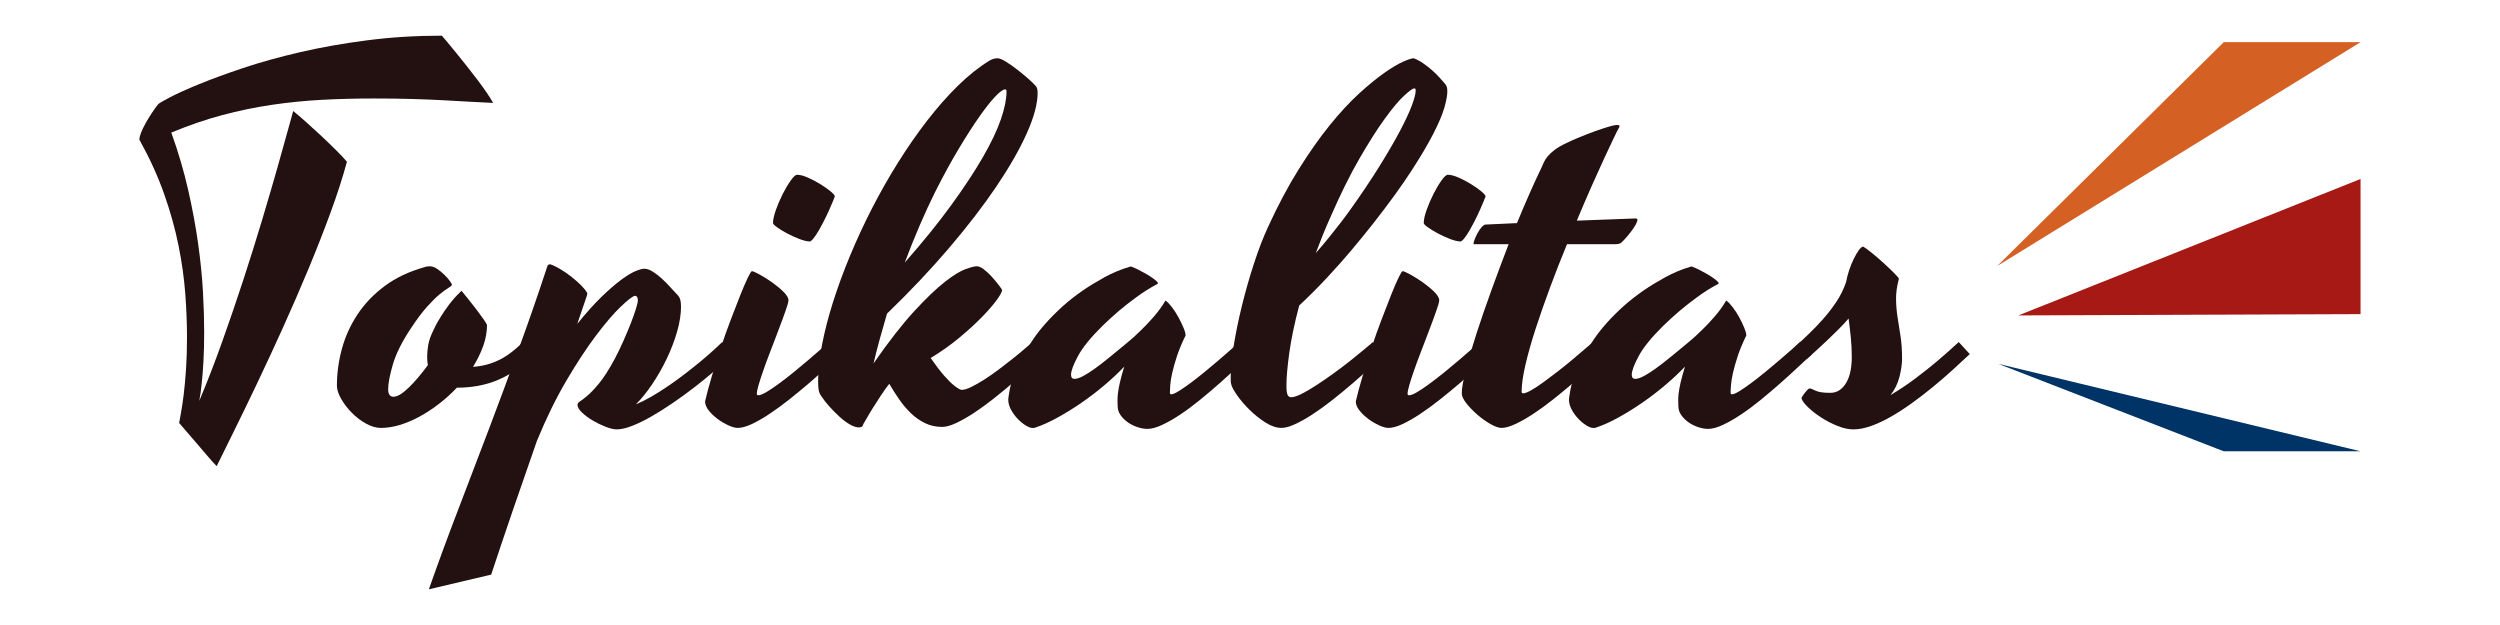<?xml version="1.0" encoding="UTF-8"?> <!-- Generator: Adobe Illustrator 16.0.0, SVG Export Plug-In . SVG Version: 6.00 Build 0) --> <svg xmlns="http://www.w3.org/2000/svg" xmlns:xlink="http://www.w3.org/1999/xlink" version="1.1" id="Layer_1" x="0px" y="0px" width="280px" height="70px" viewBox="0 0 280 70" xml:space="preserve"> <g> <g> <path fill="#231010" d="M55.231,11.525c-0.897-0.037-1.804-0.082-2.719-0.137c-0.917-0.056-1.896-0.111-2.94-0.165 c-1.044-0.055-2.193-0.101-3.448-0.138c-1.254-0.036-2.669-0.055-4.245-0.055c-2.015,0-3.965,0.05-5.852,0.15 c-1.886,0.102-3.755,0.289-5.604,0.564c-1.851,0.273-3.7,0.658-5.55,1.152c-1.85,0.495-3.745,1.146-5.687,1.951 c0.788,2.197,1.419,4.35,1.896,6.455c0.476,2.107,0.847,4.112,1.113,6.018c0.265,1.904,0.444,3.689,0.536,5.357 c0.091,1.666,0.137,3.168,0.137,4.505c0,1.264-0.027,2.375-0.083,3.338c-0.055,0.961-0.119,1.762-0.192,2.403 c-0.073,0.769-0.165,1.429-0.274,1.978c0.879-2.088,1.735-4.299,2.568-6.634c0.833-2.335,1.625-4.652,2.376-6.95 c0.75-2.299,1.446-4.52,2.088-6.662c0.641-2.143,1.204-4.065,1.689-5.77c0.485-1.702,0.883-3.127,1.195-4.271 c0.311-1.146,0.512-1.873,0.604-2.185c0.403,0.329,0.893,0.751,1.47,1.263c0.576,0.514,1.158,1.045,1.744,1.594 c0.585,0.549,1.131,1.076,1.634,1.58c0.504,0.504,0.893,0.92,1.168,1.25c-0.458,1.703-1.063,3.581-1.813,5.631 c-0.751,2.053-1.579,4.167-2.486,6.348c-0.907,2.179-1.854,4.362-2.843,6.551c-0.989,2.188-1.951,4.263-2.885,6.222 c-0.934,1.96-1.799,3.745-2.596,5.358c-0.796,1.61-1.451,2.939-1.964,3.982c-0.274-0.273-0.614-0.65-1.017-1.127 c-0.403-0.475-0.815-0.956-1.235-1.441c-0.422-0.485-0.811-0.938-1.168-1.359c-0.357-0.422-0.618-0.724-0.783-0.907 c0.037-0.219,0.105-0.6,0.206-1.14c0.101-0.541,0.202-1.218,0.302-2.033c0.101-0.814,0.188-1.763,0.261-2.843 c0.073-1.081,0.11-2.28,0.11-3.599c0-1.502-0.064-3.118-0.192-4.85c-0.128-1.729-0.38-3.53-0.755-5.398 c-0.375-1.867-0.911-3.79-1.607-5.769c-0.696-1.978-1.603-3.974-2.719-5.988c-0.019,0-0.028-0.009-0.028-0.028 c-0.019-0.018-0.027-0.063-0.027-0.137c0-0.184,0.064-0.435,0.192-0.756c0.128-0.32,0.297-0.668,0.508-1.044 c0.21-0.375,0.439-0.751,0.687-1.126c0.248-0.375,0.48-0.701,0.7-0.975c0.092-0.111,0.531-0.372,1.319-0.783 c0.787-0.413,1.872-0.902,3.255-1.471c1.382-0.567,3.031-1.172,4.945-1.813c1.914-0.642,4.034-1.231,6.36-1.771 c2.326-0.541,4.831-0.984,7.513-1.332c2.684-0.35,5.481-0.523,8.393-0.523c0.128,0.147,0.334,0.39,0.618,0.729 c0.284,0.339,0.609,0.732,0.975,1.182s0.756,0.934,1.168,1.455c0.412,0.522,0.81,1.035,1.195,1.539 c0.384,0.504,0.732,0.984,1.044,1.442C54.801,10.803,55.048,11.196,55.231,11.525z"></path> <path fill="#231010" d="M43.474,43.612c0,0.55,0.201,0.824,0.604,0.824c0.421,0,0.979-0.334,1.676-1.002 c0.695-0.669,1.418-1.516,2.17-2.542c-0.037-0.201-0.06-0.379-0.068-0.535c-0.01-0.155-0.015-0.298-0.015-0.426 c0-0.366,0.042-0.801,0.124-1.305c0.083-0.504,0.289-1.076,0.618-1.717c0.22-0.495,0.485-0.979,0.797-1.457 c0.256-0.42,0.567-0.874,0.934-1.359c0.367-0.484,0.77-0.938,1.209-1.359l0.165-0.165c0.183,0.219,0.425,0.517,0.728,0.893 c0.302,0.376,0.604,0.76,0.907,1.154c0.302,0.394,0.567,0.755,0.796,1.084c0.229,0.33,0.371,0.56,0.426,0.688 c0,0.787-0.142,1.575-0.426,2.363c-0.284,0.787-0.664,1.564-1.14,2.335c1.099-0.074,2.12-0.353,3.063-0.839 c0.943-0.484,1.927-1.277,2.953-2.376c0.165,0.164,0.38,0.389,0.646,0.673c0.265,0.284,0.481,0.526,0.646,0.728 c-0.77,0.808-1.525,1.476-2.267,2.006c-0.742,0.531-1.483,0.953-2.225,1.264c-0.742,0.313-1.498,0.536-2.266,0.674 c-0.77,0.137-1.557,0.205-2.363,0.205c-0.624,0.66-1.292,1.265-2.005,1.813c-0.714,0.55-1.443,1.026-2.184,1.429 c-0.742,0.402-1.479,0.714-2.211,0.935c-0.733,0.219-1.429,0.329-2.088,0.329c-0.549,0-1.117-0.165-1.703-0.494 c-0.586-0.33-1.117-0.738-1.593-1.224c-0.476-0.484-0.869-1.003-1.181-1.552c-0.311-0.55-0.467-1.034-0.467-1.456 c0-1.392,0.188-2.774,0.563-4.148c0.375-1.374,0.961-2.66,1.758-3.858c0.796-1.199,1.813-2.258,3.049-3.174 c1.236-0.916,2.706-1.612,4.41-2.088c0.054-0.036,0.15-0.064,0.288-0.082c0.138-0.02,0.252-0.028,0.344-0.028 c0.256,0,0.526,0.097,0.811,0.289c0.284,0.192,0.549,0.407,0.796,0.646s0.453,0.472,0.618,0.7 c0.165,0.229,0.248,0.381,0.248,0.453c-0.038,0.092-0.175,0.207-0.413,0.344s-0.559,0.371-0.961,0.701 c-0.403,0.329-0.879,0.801-1.429,1.414c-0.549,0.614-1.154,1.424-1.813,2.431c-0.989,1.484-1.657,2.826-2.005,4.026 C43.647,42.023,43.474,42.954,43.474,43.612z"></path> <path fill="#231010" d="M64.655,36.277c0.988-1.226,1.896-2.238,2.719-3.035c0.825-0.797,1.553-1.428,2.184-1.896 c0.632-0.466,1.168-0.792,1.607-0.975s0.769-0.273,0.989-0.273c0.292,0,0.612,0.108,0.961,0.328 c0.348,0.22,0.691,0.485,1.03,0.797c0.339,0.312,0.655,0.632,0.948,0.962c0.292,0.33,0.54,0.595,0.741,0.797 c0.202,0.201,0.325,0.417,0.371,0.646c0.045,0.229,0.068,0.463,0.068,0.7c0,0.861-0.146,1.8-0.439,2.815 c-0.293,1.017-0.677,2.024-1.154,3.021c-0.477,1-1.016,1.947-1.621,2.844c-0.604,0.897-1.218,1.658-1.841,2.28 c0.531-0.22,1.076-0.49,1.635-0.81c0.559-0.32,1.113-0.665,1.662-1.031c0.55-0.365,1.09-0.745,1.621-1.14 c0.531-0.394,1.035-0.782,1.511-1.167c1.117-0.88,2.198-1.823,3.241-2.83l1.237,1.346c-0.605,0.568-1.278,1.173-2.02,1.813 c-0.741,0.642-1.515,1.273-2.321,1.896c-0.806,0.624-1.625,1.219-2.458,1.786c-0.834,0.567-1.635,1.071-2.404,1.511 s-1.483,0.787-2.143,1.043c-0.659,0.257-1.228,0.385-1.703,0.385c-0.33,0-0.742-0.095-1.237-0.288 c-0.494-0.191-0.975-0.426-1.442-0.7c-0.467-0.275-0.87-0.572-1.208-0.894c-0.339-0.32-0.508-0.608-0.508-0.864 c0-0.146,0.096-0.279,0.289-0.399c0.192-0.118,0.471-0.334,0.837-0.645s0.806-0.779,1.318-1.4c0.513-0.623,1.09-1.53,1.731-2.721 c0.348-0.659,0.677-1.342,0.988-2.047c0.312-0.705,0.586-1.363,0.825-1.979c0.238-0.612,0.426-1.144,0.563-1.593 c0.138-0.448,0.207-0.755,0.207-0.92c0-0.166-0.024-0.278-0.069-0.344c-0.046-0.064-0.087-0.114-0.124-0.15 c-0.074-0.019-0.138-0.019-0.192,0c-0.257,0.073-0.774,0.48-1.552,1.222c-0.779,0.741-1.689,1.805-2.733,3.187 c-1.044,1.385-2.153,3.068-3.324,5.055c-1.172,1.988-2.28,4.254-3.324,6.8c-0.861,2.454-1.722,4.935-2.583,7.444 c-0.86,2.51-1.703,5.01-2.527,7.501l-6.979,1.647c1.063-3.021,2.167-6.021,3.311-8.997c1.146-2.977,2.28-5.952,3.407-8.929 c1.126-2.976,2.234-5.956,3.324-8.941s2.129-5.979,3.118-8.983c0.055-0.201,0.105-0.344,0.151-0.426 c0.045-0.082,0.142-0.123,0.288-0.123c0.293,0.092,0.65,0.261,1.071,0.508c0.422,0.247,0.838,0.531,1.25,0.851 c0.412,0.322,0.783,0.646,1.113,0.977c0.329,0.329,0.559,0.613,0.687,0.851c0.037,0.056,0.032,0.151-0.014,0.289 s-0.097,0.289-0.151,0.453L64.655,36.277z"></path> <path fill="#231010" d="M82.621,47.926c-0.275,0-0.623-0.096-1.044-0.288c-0.421-0.192-0.824-0.431-1.208-0.715 c-0.385-0.284-0.714-0.6-0.989-0.947c-0.274-0.349-0.412-0.688-0.412-1.017c0.184-0.807,0.431-1.73,0.742-2.775 c0.312-1.043,0.646-2.104,1.003-3.187c0.357-1.08,0.732-2.138,1.126-3.172c0.394-1.035,0.751-1.955,1.072-2.762 c0.32-0.806,0.6-1.456,0.838-1.95c0.237-0.495,0.394-0.742,0.467-0.742c0.11,0,0.384,0.12,0.824,0.357 c0.439,0.238,0.901,0.527,1.387,0.864c0.485,0.341,0.92,0.697,1.305,1.072c0.384,0.375,0.577,0.701,0.577,0.976 c0,0.055-0.009,0.123-0.027,0.206c-0.019,0.082-0.046,0.188-0.083,0.315c-0.146,0.458-0.334,0.998-0.563,1.621 c-0.23,0.623-0.472,1.269-0.729,1.937c-0.257,0.669-0.513,1.337-0.769,2.006c-0.257,0.669-0.486,1.296-0.687,1.882 c-0.202,0.586-0.367,1.099-0.494,1.539c-0.129,0.439-0.192,0.759-0.192,0.96c0,0.11,0.055,0.165,0.164,0.165 c0.202,0,0.504-0.119,0.907-0.356c0.403-0.238,0.866-0.55,1.388-0.935c0.522-0.384,1.067-0.805,1.635-1.263 c0.567-0.458,1.112-0.912,1.634-1.36c0.521-0.449,0.993-0.855,1.415-1.223c0.421-0.366,0.741-0.641,0.961-0.824 c0.165,0.164,0.361,0.375,0.59,0.633c0.229,0.256,0.444,0.493,0.646,0.713c-0.403,0.403-0.906,0.893-1.511,1.47 c-0.604,0.577-1.259,1.168-1.964,1.773c-0.705,0.604-1.438,1.207-2.198,1.813c-0.76,0.604-1.497,1.145-2.211,1.62 c-0.714,0.477-1.383,0.861-2.005,1.154C83.592,47.779,83.061,47.926,82.621,47.926z M93.5,21.992 c-0.019,0.073-0.087,0.252-0.206,0.536c-0.12,0.284-0.261,0.614-0.426,0.989c-0.165,0.375-0.353,0.769-0.563,1.181 c-0.211,0.412-0.417,0.793-0.618,1.141c-0.202,0.349-0.395,0.636-0.577,0.864c-0.183,0.229-0.33,0.344-0.439,0.344 c-0.33-0.018-0.728-0.118-1.195-0.302c-0.467-0.184-0.916-0.389-1.346-0.618c-0.431-0.229-0.797-0.453-1.099-0.674 c-0.302-0.219-0.453-0.374-0.453-0.467c0-0.384,0.11-0.883,0.33-1.497c0.219-0.613,0.477-1.208,0.77-1.785 c0.292-0.577,0.59-1.075,0.893-1.497c0.302-0.421,0.536-0.632,0.701-0.632c0.329,0,0.732,0.104,1.208,0.315 s0.938,0.453,1.388,0.728c0.448,0.276,0.833,0.546,1.153,0.812S93.5,21.883,93.5,21.992z"></path> <path fill="#231010" d="M107.675,43.667c0.293,0,0.664-0.109,1.112-0.329c0.449-0.22,0.938-0.498,1.47-0.838 c0.531-0.339,1.076-0.719,1.634-1.14c0.559-0.422,1.089-0.834,1.594-1.236c0.503-0.403,0.957-0.777,1.359-1.127 c0.403-0.347,0.714-0.613,0.934-0.796c0.165,0.164,0.362,0.375,0.591,0.631c0.229,0.258,0.444,0.495,0.646,0.715 c-0.403,0.403-0.907,0.893-1.511,1.471c-0.604,0.575-1.26,1.166-1.964,1.771c-0.706,0.604-1.438,1.208-2.198,1.813 c-0.76,0.604-1.502,1.145-2.225,1.621c-0.724,0.477-1.397,0.86-2.02,1.153s-1.144,0.439-1.565,0.439 c-0.714,0-1.36-0.142-1.937-0.426c-0.577-0.283-1.099-0.649-1.566-1.099c-0.467-0.449-0.902-0.962-1.305-1.539 c-0.403-0.576-0.778-1.166-1.126-1.771c-0.312,0.404-0.627,0.848-0.948,1.332c-0.32,0.485-0.618,0.948-0.893,1.388 c-0.275,0.439-0.504,0.825-0.687,1.154c-0.184,0.329-0.303,0.53-0.358,0.604c-0.037,0.146-0.091,0.252-0.165,0.315 c-0.073,0.065-0.192,0.097-0.357,0.097c-0.274,0-0.6-0.105-0.976-0.315c-0.375-0.211-0.755-0.49-1.14-0.837 c-0.384-0.349-0.764-0.729-1.14-1.142c-0.375-0.411-0.701-0.828-0.975-1.249c-0.146-0.202-0.238-0.43-0.275-0.687 c-0.037-0.256-0.055-0.568-0.055-0.935c0-1.21,0.146-2.572,0.439-4.094c0.293-1.52,0.706-3.117,1.236-4.793 c0.532-1.677,1.167-3.406,1.909-5.192c0.742-1.785,1.562-3.554,2.459-5.302c0.897-1.749,1.868-3.457,2.912-5.124 c1.043-1.666,2.125-3.223,3.241-4.67c1.117-1.447,2.262-2.747,3.435-3.901c1.171-1.153,2.353-2.097,3.543-2.829 c0.183-0.11,0.353-0.183,0.509-0.22c0.155-0.037,0.288-0.055,0.398-0.055c0.22,0,0.531,0.124,0.934,0.37 c0.402,0.248,0.828,0.545,1.277,0.894c0.449,0.348,0.87,0.696,1.264,1.043c0.394,0.35,0.682,0.632,0.865,0.852 c0.11,0.165,0.165,0.403,0.165,0.714c0,1.21-0.403,2.716-1.209,4.52c-0.806,1.805-1.941,3.791-3.407,5.962 c-1.465,2.17-3.237,4.474-5.315,6.909c-2.079,2.436-4.391,4.881-6.937,7.335c-0.274,0.934-0.54,1.863-0.796,2.788 c-0.257,0.925-0.495,1.854-0.715,2.789c1.721-2.474,3.246-4.428,4.574-5.865c1.327-1.438,2.468-2.527,3.42-3.27 s1.727-1.218,2.322-1.429c0.595-0.211,1.012-0.316,1.25-0.316c0.22,0,0.481,0.115,0.783,0.344 c0.302,0.229,0.591,0.495,0.866,0.796c0.274,0.303,0.521,0.596,0.741,0.88s0.367,0.49,0.439,0.618 c0.019,0.184-0.174,0.555-0.577,1.112c-0.403,0.56-0.961,1.204-1.676,1.938c-0.714,0.732-1.562,1.507-2.542,2.321 c-0.979,0.814-2.046,1.57-3.2,2.266c0.585,0.843,1.089,1.502,1.511,1.979c0.421,0.477,0.778,0.834,1.071,1.072 C107.153,43.42,107.437,43.595,107.675,43.667z M104.736,21.498c-0.549,1.099-1.112,2.317-1.69,3.654 c-0.576,1.336-1.149,2.756-1.716,4.258c2.033-2.308,3.768-4.45,5.205-6.429c1.438-1.978,2.619-3.768,3.544-5.372 c0.925-1.602,1.597-3.016,2.019-4.243c0.421-1.227,0.632-2.253,0.632-3.076c0-0.056-0.005-0.114-0.014-0.179 c-0.01-0.065-0.06-0.097-0.151-0.097c-0.22,0-0.577,0.257-1.071,0.77c-0.495,0.513-1.09,1.264-1.786,2.252 c-0.697,0.989-1.47,2.193-2.321,3.613C106.535,18.068,105.651,19.685,104.736,21.498z"></path> <path fill="#231010" d="M131.026,43.997c0,0.109,0.055,0.165,0.165,0.165c0.166,0,0.44-0.119,0.825-0.357 c0.384-0.238,0.824-0.539,1.319-0.905c0.494-0.368,1.021-0.779,1.579-1.237c0.559-0.457,1.095-0.906,1.607-1.347 c0.513-0.439,0.976-0.842,1.388-1.208c0.413-0.366,0.728-0.649,0.948-0.852c0.165,0.164,0.371,0.385,0.618,0.658 c0.247,0.276,0.472,0.522,0.673,0.742c-0.439,0.403-0.966,0.893-1.579,1.47c-0.614,0.577-1.273,1.178-1.978,1.8 c-0.706,0.623-1.433,1.24-2.184,1.855c-0.751,0.612-1.483,1.157-2.198,1.634c-0.714,0.476-1.392,0.865-2.033,1.167 c-0.642,0.303-1.2,0.454-1.676,0.454c-0.33,0-0.691-0.064-1.085-0.192c-0.395-0.129-0.755-0.307-1.085-0.536 s-0.605-0.499-0.825-0.81c-0.22-0.312-0.33-0.66-0.33-1.045c0-0.146-0.004-0.324-0.013-0.535c-0.01-0.211,0.004-0.485,0.041-0.824 c0.037-0.339,0.11-0.751,0.22-1.236s0.274-1.085,0.494-1.8c-0.604,0.642-1.314,1.31-2.129,2.005 c-0.815,0.696-1.671,1.356-2.568,1.979c-0.897,0.623-1.799,1.186-2.706,1.689s-1.745,0.884-2.514,1.14 c-0.091,0.037-0.165,0.056-0.22,0.056s-0.11,0-0.165,0c-0.183,0-0.426-0.092-0.729-0.275c-0.302-0.183-0.599-0.425-0.893-0.728 c-0.292-0.302-0.544-0.646-0.755-1.03c-0.21-0.385-0.316-0.769-0.316-1.153c0-0.11,0.055-0.477,0.165-1.099 s0.371-1.415,0.783-2.376c0.412-0.963,1.021-2.043,1.827-3.242c0.806-1.199,1.905-2.432,3.296-3.695 c0.714-0.642,1.484-1.245,2.308-1.813c0.696-0.477,1.493-0.962,2.39-1.457c0.897-0.494,1.841-0.889,2.83-1.181 c0.037,0,0.069-0.01,0.096-0.027c0.028-0.02,0.069-0.009,0.124,0.027c0.22,0.073,0.481,0.188,0.783,0.344 c0.303,0.154,0.605,0.32,0.907,0.493c0.303,0.175,0.568,0.349,0.797,0.523c0.229,0.173,0.38,0.315,0.453,0.425 c0.018,0.037,0.018,0.065,0,0.083l-0.055,0.055c-0.824,0.439-1.603,0.931-2.335,1.47c-0.732,0.54-1.383,1.048-1.951,1.524 c-0.659,0.567-1.273,1.127-1.84,1.676c-1.338,1.319-2.262,2.458-2.774,3.421c-0.514,0.961-0.77,1.652-0.77,2.074 c0,0.312,0.128,0.466,0.384,0.466s0.582-0.104,0.975-0.315c0.394-0.21,0.838-0.494,1.333-0.851 c0.494-0.358,1.039-0.778,1.634-1.266c0.595-0.484,1.213-0.992,1.854-1.524c0.567-0.457,1.117-0.951,1.648-1.483 c0.458-0.438,0.934-0.942,1.428-1.511c0.494-0.567,0.916-1.144,1.264-1.729c0-0.019,0.009-0.037,0.027-0.056 c0.019-0.018,0.046-0.018,0.083,0c0.202,0.146,0.43,0.39,0.687,0.729c0.256,0.339,0.495,0.71,0.714,1.112s0.407,0.793,0.563,1.167 c0.156,0.375,0.233,0.665,0.233,0.866c-0.421,0.86-0.747,1.644-0.976,2.349c-0.229,0.705-0.403,1.323-0.521,1.854 c-0.119,0.531-0.192,0.984-0.22,1.359C131.041,43.508,131.026,43.796,131.026,43.997z"></path> <path fill="#231010" d="M144.598,44.491c0.292,0,0.691-0.128,1.195-0.385c0.504-0.256,1.058-0.581,1.662-0.975 c0.604-0.394,1.236-0.828,1.896-1.305s1.277-0.943,1.854-1.401c0.578-0.457,1.094-0.879,1.553-1.264 c0.458-0.385,0.796-0.668,1.016-0.852c0.165,0.164,0.362,0.375,0.591,0.633c0.229,0.256,0.444,0.493,0.646,0.713 c-0.403,0.403-0.907,0.893-1.511,1.47c-0.604,0.577-1.26,1.168-1.965,1.773c-0.705,0.604-1.438,1.207-2.197,1.813 c-0.76,0.604-1.502,1.145-2.226,1.62c-0.724,0.477-1.397,0.861-2.019,1.154c-0.623,0.293-1.145,0.439-1.566,0.439 c-0.567,0-1.167-0.202-1.799-0.604c-0.632-0.403-1.223-0.875-1.772-1.415c-0.55-0.539-1.017-1.085-1.401-1.635 c-0.384-0.549-0.604-0.962-0.659-1.236c-0.037-0.109-0.055-0.242-0.055-0.397c0-0.156,0-0.325,0-0.509 c0-0.915,0.115-2.074,0.344-3.475c0.229-1.4,0.535-2.885,0.92-4.451c0.385-1.565,0.829-3.122,1.333-4.67 c0.503-1.548,1.03-2.916,1.579-4.107c1.117-2.436,2.267-4.597,3.448-6.482s2.339-3.531,3.475-4.932 c1.136-1.401,2.226-2.578,3.269-3.53c1.044-0.951,1.983-1.722,2.816-2.308c0.833-0.586,1.539-1.007,2.116-1.263 c0.577-0.257,0.975-0.385,1.195-0.385c0.348,0.128,0.7,0.315,1.058,0.563c0.357,0.246,0.691,0.508,1.002,0.781 c0.311,0.276,0.586,0.546,0.825,0.812c0.237,0.266,0.412,0.462,0.521,0.59c0.146,0.147,0.243,0.289,0.289,0.426 c0.045,0.138,0.069,0.316,0.069,0.536c0,0.439-0.11,1.043-0.33,1.813c-0.22,0.769-0.631,1.744-1.236,2.925 c-0.604,1.182-1.442,2.597-2.513,4.245c-1.071,1.647-2.468,3.571-4.189,5.769c-0.807,1.025-1.658,2.07-2.555,3.133 c-0.77,0.916-1.658,1.914-2.665,2.994c-1.007,1.08-2.042,2.114-3.104,3.104c-0.532,2.016-0.902,3.792-1.113,5.33 c-0.21,1.539-0.315,2.737-0.315,3.6c0,0.566,0.045,0.934,0.137,1.098C144.304,44.409,144.433,44.491,144.598,44.491z M148.993,24.355c-0.312,0.696-0.6,1.373-0.866,2.032s-0.518,1.31-0.755,1.95c0.567-0.641,1.085-1.254,1.553-1.841 c0.467-0.586,0.865-1.089,1.194-1.511c0.385-0.494,0.732-0.961,1.044-1.4c1.281-1.794,2.39-3.443,3.324-4.945 c0.934-1.501,1.703-2.825,2.308-3.969c0.604-1.145,1.048-2.098,1.332-2.858c0.284-0.759,0.426-1.304,0.426-1.634 c0-0.092-0.005-0.16-0.014-0.206c-0.01-0.045-0.06-0.068-0.151-0.068c-0.165,0-0.541,0.271-1.126,0.81 c-0.587,0.541-1.305,1.397-2.157,2.568c-0.852,1.173-1.804,2.67-2.857,4.492C151.195,19.598,150.11,21.792,148.993,24.355z"></path> <path fill="#231010" d="M155.504,47.926c-0.275,0-0.623-0.096-1.044-0.288c-0.421-0.192-0.824-0.431-1.208-0.715 s-0.714-0.6-0.989-0.947c-0.274-0.349-0.413-0.688-0.413-1.017c0.184-0.807,0.431-1.73,0.742-2.775 c0.312-1.043,0.646-2.104,1.003-3.187c0.357-1.08,0.732-2.138,1.126-3.172c0.394-1.035,0.751-1.955,1.072-2.762 c0.32-0.806,0.6-1.456,0.838-1.95c0.237-0.495,0.394-0.742,0.467-0.742c0.11,0,0.385,0.12,0.825,0.357 c0.439,0.238,0.901,0.527,1.387,0.864c0.485,0.341,0.92,0.697,1.305,1.072c0.384,0.375,0.577,0.701,0.577,0.976 c0,0.055-0.009,0.123-0.027,0.206c-0.019,0.082-0.046,0.188-0.083,0.315c-0.146,0.458-0.334,0.998-0.563,1.621 c-0.23,0.623-0.472,1.269-0.729,1.937c-0.257,0.669-0.513,1.337-0.769,2.006c-0.257,0.669-0.486,1.296-0.687,1.882 c-0.202,0.586-0.367,1.099-0.494,1.539c-0.129,0.439-0.192,0.759-0.192,0.96c0,0.11,0.055,0.165,0.164,0.165 c0.202,0,0.504-0.119,0.907-0.356c0.403-0.238,0.866-0.55,1.388-0.935c0.522-0.384,1.067-0.805,1.635-1.263 c0.567-0.458,1.112-0.912,1.634-1.36c0.521-0.449,0.993-0.855,1.415-1.223c0.421-0.366,0.741-0.641,0.961-0.824 c0.165,0.164,0.361,0.375,0.59,0.633c0.229,0.256,0.444,0.493,0.646,0.713c-0.403,0.403-0.906,0.893-1.511,1.47 c-0.604,0.577-1.259,1.168-1.964,1.773c-0.705,0.604-1.438,1.207-2.198,1.813c-0.76,0.604-1.497,1.145-2.211,1.62 c-0.714,0.477-1.383,0.861-2.006,1.154C156.474,47.779,155.943,47.926,155.504,47.926z M166.383,21.992 c-0.019,0.073-0.087,0.252-0.206,0.536c-0.12,0.284-0.261,0.614-0.426,0.989c-0.165,0.375-0.353,0.769-0.563,1.181 c-0.211,0.412-0.417,0.793-0.618,1.141c-0.202,0.349-0.395,0.636-0.577,0.864c-0.183,0.229-0.33,0.344-0.44,0.344 c-0.329-0.018-0.728-0.118-1.195-0.302c-0.467-0.184-0.916-0.389-1.346-0.618c-0.43-0.229-0.796-0.453-1.099-0.674 c-0.302-0.219-0.453-0.374-0.453-0.467c0-0.384,0.11-0.883,0.33-1.497c0.219-0.613,0.477-1.208,0.77-1.785 c0.292-0.577,0.59-1.075,0.893-1.497c0.302-0.421,0.536-0.632,0.7-0.632c0.33,0,0.732,0.104,1.209,0.315 c0.476,0.211,0.938,0.453,1.387,0.728c0.449,0.276,0.833,0.546,1.154,0.812C166.222,21.695,166.383,21.883,166.383,21.992z"></path> <path fill="#231010" d="M168.168,47.926c-0.312,0-0.719-0.142-1.222-0.426c-0.504-0.284-0.994-0.632-1.47-1.044 s-0.889-0.838-1.237-1.277c-0.348-0.439-0.522-0.815-0.522-1.127c0-0.549,0.151-1.419,0.454-2.61 c0.302-1.189,0.701-2.549,1.195-4.079c0.495-1.528,1.058-3.163,1.689-4.903c0.632-1.74,1.269-3.442,1.91-5.109h-3.874h-0.027 c-0.019,0-0.028-0.019-0.028-0.056c0-0.109,0.042-0.27,0.124-0.48c0.082-0.21,0.183-0.43,0.302-0.659 c0.119-0.229,0.257-0.439,0.413-0.632c0.155-0.192,0.306-0.315,0.453-0.37l3.572-0.166c0.512-1.245,1.002-2.394,1.47-3.447 c0.467-1.053,0.883-1.955,1.25-2.706c0.091-0.201,0.188-0.416,0.288-0.646s0.248-0.458,0.44-0.687 c0.192-0.229,0.448-0.467,0.769-0.714c0.321-0.248,0.756-0.5,1.305-0.757c0.403-0.2,0.893-0.42,1.47-0.658s1.145-0.458,1.703-0.66 c0.559-0.201,1.067-0.371,1.525-0.508c0.457-0.137,0.787-0.206,0.988-0.206c0.183,0,0.275,0.036,0.275,0.109v0.056 c0,0.019-0.019,0.064-0.055,0.138c-0.111,0.183-0.312,0.581-0.605,1.195c-0.293,0.612-0.654,1.383-1.084,2.307 c-0.431,0.926-0.907,1.979-1.429,3.159c-0.521,1.182-1.057,2.432-1.606,3.75l6.593-0.247c0.183,0,0.238,0.109,0.165,0.33 c-0.073,0.219-0.211,0.477-0.412,0.769c-0.202,0.293-0.435,0.595-0.7,0.907c-0.266,0.312-0.491,0.549-0.673,0.714 c-0.038,0.038-0.11,0.073-0.22,0.109c-0.11,0.037-0.248,0.056-0.412,0.056h-5.44c-0.659,1.594-1.292,3.204-1.896,4.835 c-0.604,1.631-1.144,3.177-1.621,4.643s-0.856,2.813-1.14,4.038c-0.284,1.227-0.426,2.235-0.426,3.022 c0,0.109,0.055,0.164,0.165,0.164c0.201,0,0.504-0.113,0.907-0.343c0.403-0.229,0.856-0.527,1.359-0.894 c0.503-0.365,1.039-0.769,1.607-1.208s1.109-0.874,1.621-1.306c0.513-0.43,0.975-0.823,1.388-1.181 c0.412-0.357,0.728-0.627,0.947-0.811c0.165,0.164,0.362,0.375,0.591,0.633c0.229,0.256,0.444,0.493,0.646,0.713 c-0.403,0.403-0.907,0.893-1.51,1.47c-0.605,0.577-1.26,1.168-1.965,1.773c-0.705,0.604-1.438,1.207-2.198,1.813 c-0.76,0.604-1.502,1.145-2.226,1.62c-0.723,0.477-1.396,0.861-2.018,1.154C169.111,47.779,168.589,47.926,168.168,47.926z"></path> <path fill="#231010" d="M193.827,43.997c0,0.109,0.055,0.165,0.165,0.165c0.165,0,0.439-0.119,0.824-0.357 c0.385-0.238,0.824-0.539,1.319-0.905c0.495-0.368,1.021-0.779,1.579-1.237c0.559-0.457,1.095-0.906,1.607-1.347 c0.513-0.439,0.975-0.842,1.388-1.208c0.412-0.366,0.728-0.649,0.947-0.852c0.165,0.164,0.372,0.385,0.619,0.658 c0.247,0.276,0.472,0.522,0.673,0.742c-0.44,0.403-0.966,0.893-1.58,1.47c-0.614,0.577-1.273,1.178-1.979,1.8 c-0.706,0.623-1.433,1.24-2.184,1.855c-0.751,0.612-1.482,1.157-2.198,1.634c-0.714,0.476-1.392,0.865-2.032,1.167 c-0.642,0.303-1.201,0.454-1.676,0.454c-0.329,0-0.692-0.064-1.085-0.192c-0.395-0.129-0.755-0.307-1.085-0.536 c-0.33-0.229-0.604-0.499-0.824-0.81c-0.219-0.312-0.33-0.66-0.33-1.045c0-0.146-0.005-0.324-0.013-0.535 c-0.009-0.211,0.004-0.485,0.041-0.824c0.037-0.339,0.11-0.751,0.22-1.236c0.111-0.485,0.275-1.085,0.495-1.8 c-0.605,0.642-1.314,1.31-2.129,2.005c-0.815,0.696-1.672,1.356-2.569,1.979c-0.897,0.623-1.799,1.186-2.706,1.689 c-0.907,0.504-1.745,0.884-2.514,1.14c-0.091,0.037-0.165,0.056-0.22,0.056c-0.055,0-0.11,0-0.165,0 c-0.183,0-0.426-0.092-0.728-0.275c-0.302-0.183-0.6-0.425-0.893-0.728c-0.292-0.302-0.544-0.646-0.755-1.03 c-0.21-0.385-0.316-0.769-0.316-1.153c0-0.11,0.055-0.477,0.165-1.099c0.109-0.622,0.371-1.415,0.783-2.376 c0.412-0.963,1.021-2.043,1.827-3.242c0.807-1.199,1.905-2.432,3.297-3.695c0.714-0.642,1.484-1.245,2.308-1.813 c0.696-0.477,1.493-0.962,2.39-1.457c0.898-0.494,1.841-0.889,2.829-1.181c0.037,0,0.07-0.01,0.097-0.027 c0.027-0.02,0.069-0.009,0.124,0.027c0.219,0.073,0.481,0.188,0.782,0.344c0.303,0.154,0.604,0.32,0.907,0.493 c0.302,0.175,0.567,0.349,0.797,0.523c0.229,0.173,0.379,0.315,0.453,0.425c0.018,0.037,0.018,0.065,0,0.083l-0.056,0.055 c-0.824,0.439-1.603,0.931-2.334,1.47c-0.733,0.54-1.383,1.048-1.95,1.524c-0.66,0.567-1.274,1.127-1.841,1.676 c-1.337,1.319-2.262,2.458-2.774,3.421c-0.513,0.961-0.769,1.652-0.769,2.074c0,0.312,0.128,0.466,0.385,0.466 c0.255,0,0.581-0.104,0.974-0.315c0.395-0.21,0.839-0.494,1.333-0.851c0.495-0.358,1.039-0.778,1.635-1.266 c0.595-0.484,1.213-0.992,1.854-1.524c0.567-0.457,1.117-0.951,1.648-1.483c0.458-0.438,0.935-0.942,1.428-1.511 c0.495-0.567,0.916-1.144,1.265-1.729c0-0.019,0.009-0.037,0.027-0.056c0.018-0.018,0.046-0.018,0.083,0 c0.201,0.146,0.43,0.39,0.687,0.729c0.257,0.339,0.495,0.71,0.715,1.112c0.219,0.402,0.407,0.793,0.563,1.167 c0.155,0.375,0.233,0.665,0.233,0.866c-0.421,0.86-0.746,1.644-0.975,2.349c-0.229,0.705-0.403,1.323-0.522,1.854 c-0.119,0.531-0.192,0.984-0.219,1.359C193.841,43.508,193.827,43.796,193.827,43.997z"></path> <path fill="#231010" d="M202.521,37.459c0.541-0.513,1.081-1.071,1.621-1.676c0.541-0.604,1.045-1.254,1.512-1.951 c0.467-0.695,0.838-1.446,1.112-2.252c0.073-0.421,0.188-0.866,0.343-1.332c0.156-0.468,0.331-0.893,0.523-1.277 c0.192-0.386,0.379-0.705,0.563-0.962c0.183-0.257,0.348-0.385,0.495-0.385c0.219,0.128,0.549,0.37,0.989,0.728 c0.439,0.357,0.879,0.738,1.318,1.141c0.439,0.403,0.829,0.773,1.168,1.112s0.508,0.545,0.508,0.618 c-0.22,0.843-0.325,1.603-0.316,2.28c0.01,0.677,0.064,1.346,0.165,2.006c0.1,0.659,0.21,1.36,0.33,2.102s0.179,1.598,0.179,2.568 c0,0.587-0.097,1.259-0.289,2.02c-0.192,0.76-0.526,1.442-1.002,2.046c0.934-0.55,1.859-1.167,2.775-1.854 c0.916-0.688,1.73-1.333,2.445-1.938c0.842-0.714,1.648-1.429,2.417-2.143l1.237,1.346c-0.605,0.568-1.26,1.173-1.965,1.813 c-0.705,0.642-1.438,1.273-2.198,1.896c-0.76,0.624-1.534,1.219-2.321,1.786c-0.788,0.567-1.566,1.071-2.335,1.511 s-1.511,0.787-2.225,1.043c-0.715,0.257-1.383,0.385-2.006,0.385c-0.531,0-1.118-0.128-1.758-0.385 c-0.642-0.256-1.246-0.566-1.813-0.934c-0.568-0.365-1.063-0.75-1.484-1.153c-0.421-0.402-0.668-0.742-0.742-1.017 c0-0.037,0.037-0.114,0.11-0.233s0.161-0.243,0.261-0.371c0.101-0.128,0.201-0.242,0.303-0.343 c0.101-0.101,0.178-0.151,0.233-0.151c0.109,0,0.329,0.083,0.659,0.247c0.33,0.165,0.878,0.247,1.648,0.247 c0.421,0,0.783-0.109,1.085-0.33c0.302-0.22,0.554-0.512,0.755-0.878s0.347-0.788,0.44-1.264c0.091-0.477,0.137-0.98,0.137-1.512 c0-0.77-0.036-1.515-0.11-2.239c-0.073-0.723-0.156-1.423-0.248-2.102c-0.312,0.366-0.668,0.751-1.071,1.154 s-0.811,0.801-1.222,1.195c-0.413,0.394-0.824,0.778-1.236,1.153c-0.412,0.376-0.782,0.711-1.113,1.003l-1.318-1.347 C201.501,38.43,201.982,37.972,202.521,37.459z"></path> </g> <g> <polygon fill="#A61914" points="226.057,35.327 264.382,20.043 264.382,35.182 "></polygon> </g> <g> <polygon fill="#003366" points="223.798,40.749 264.382,50.544 249.06,50.544 "></polygon> </g> <g> <polygon fill="#D46023" points="223.68,29.798 249.06,4.721 264.382,4.721 "></polygon> </g> </g> </svg> 